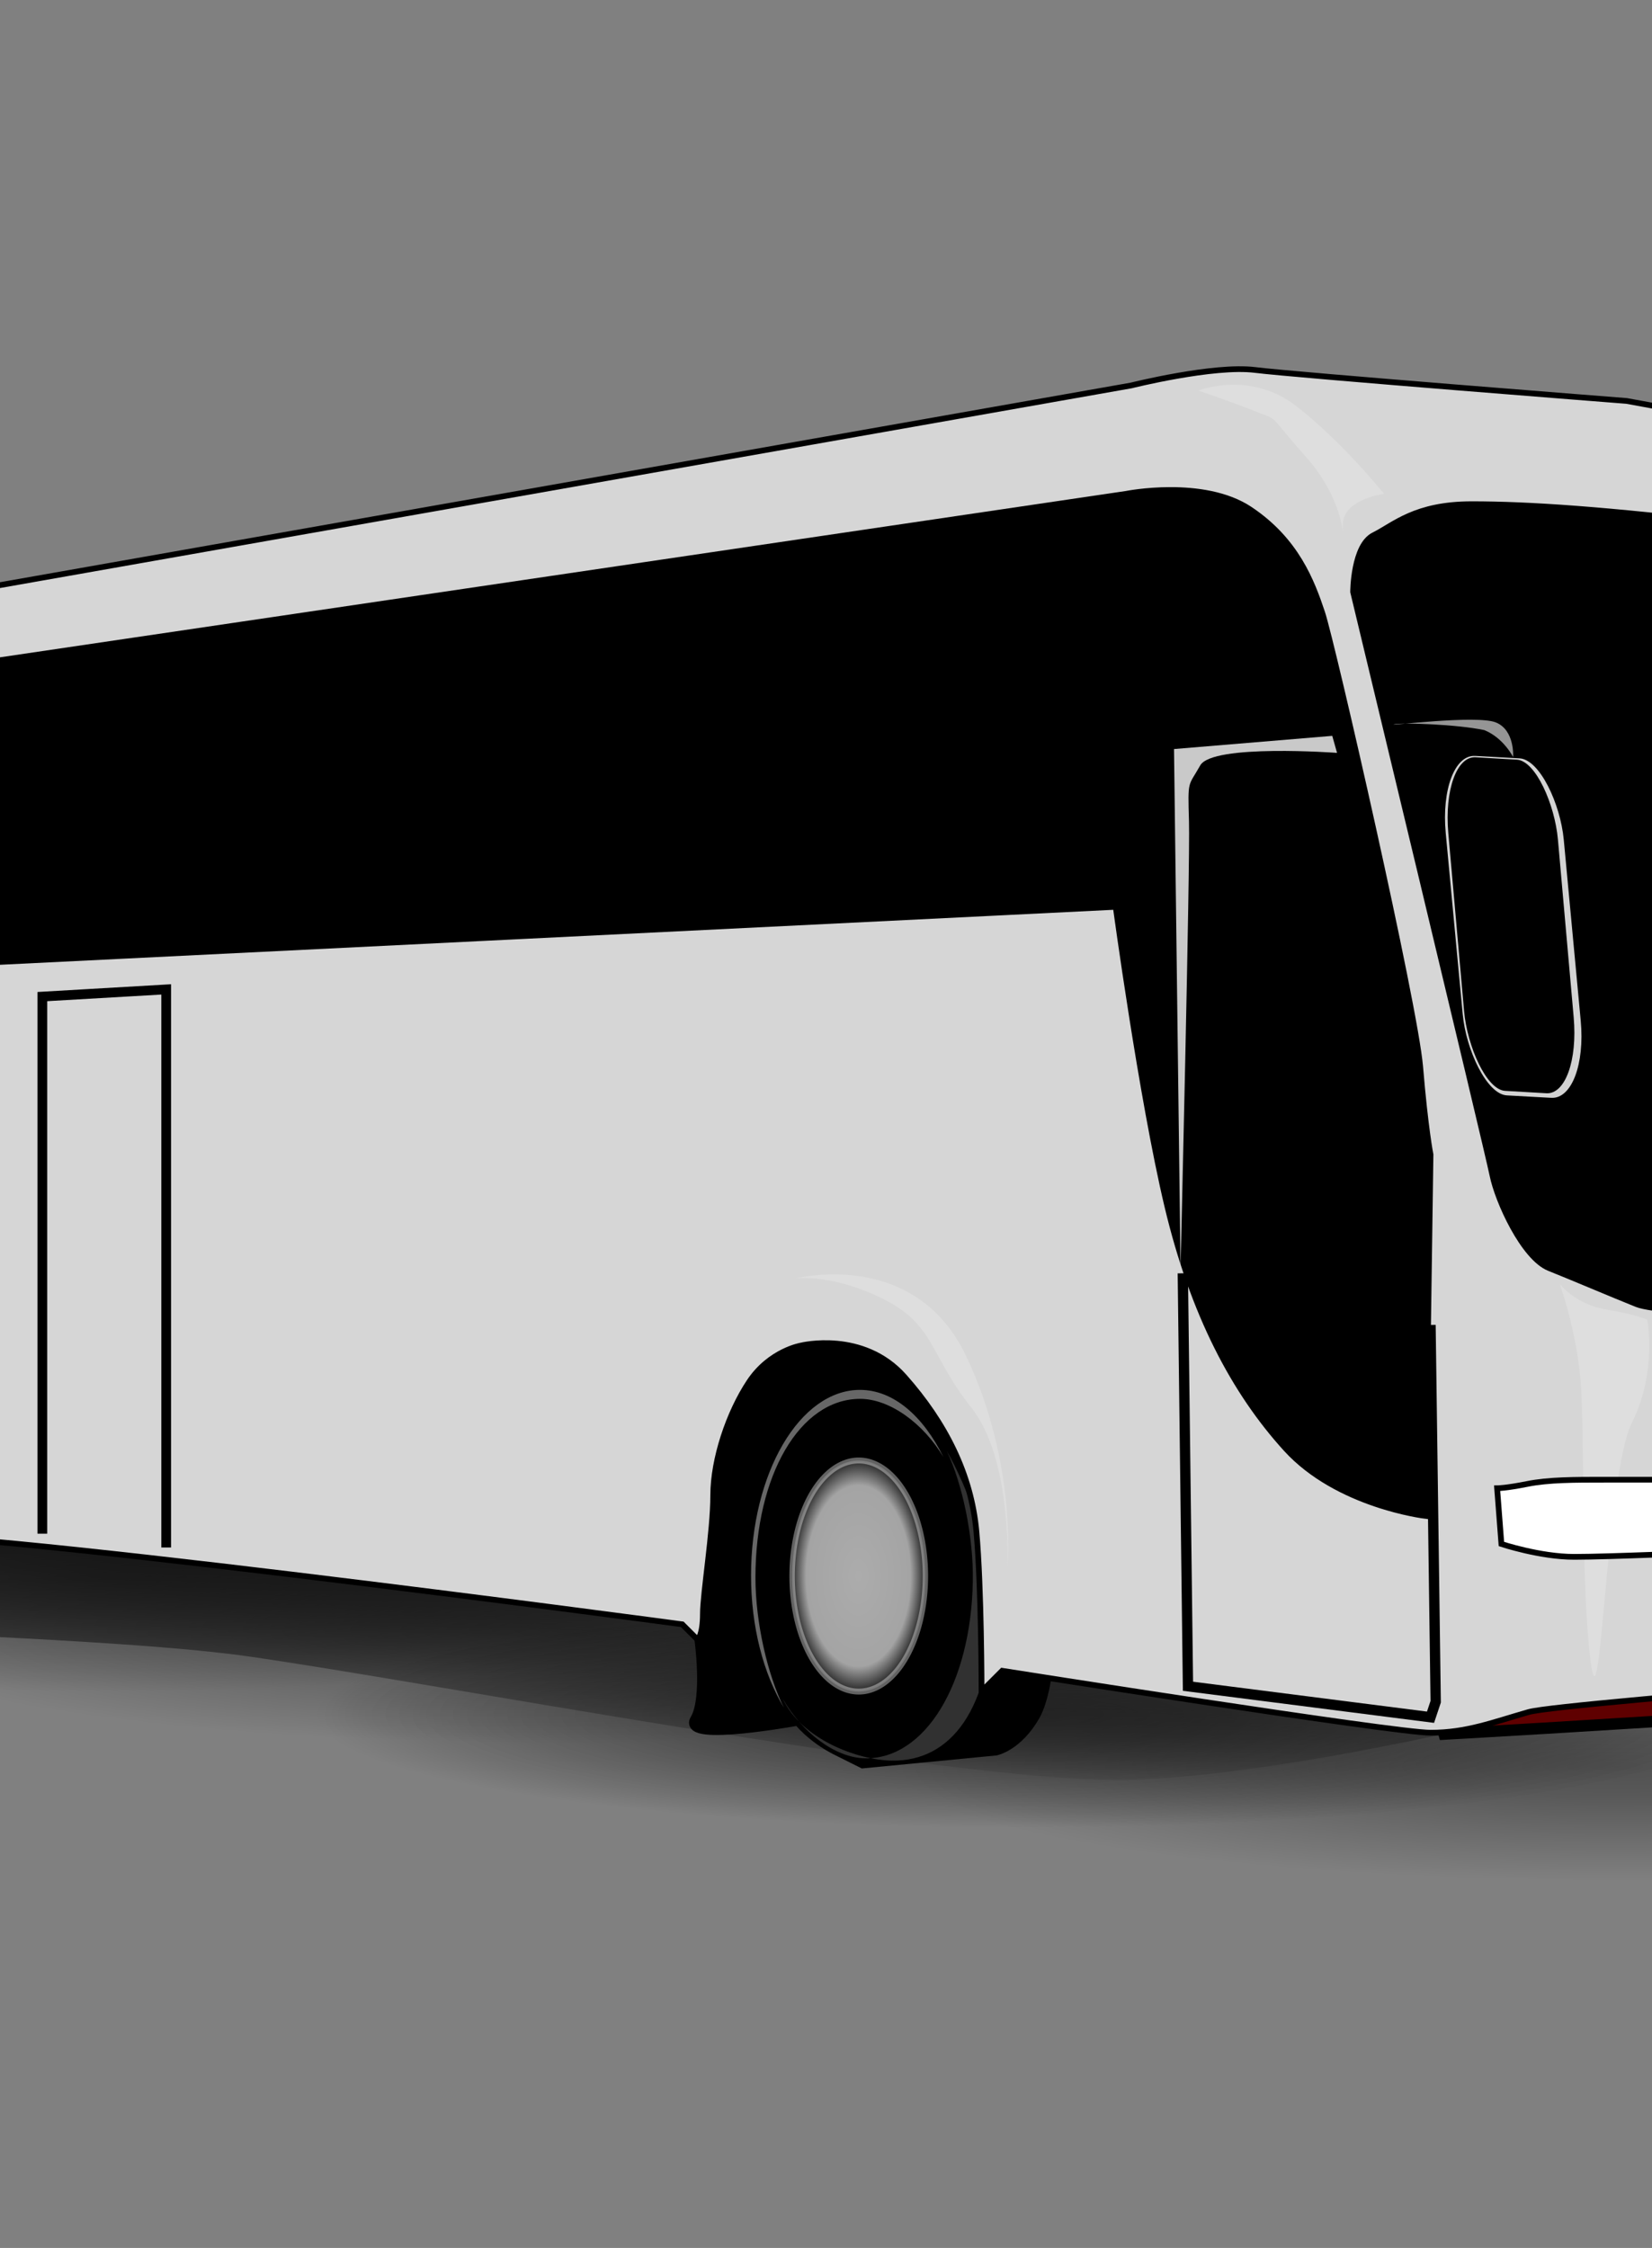 <?xml version="1.0" encoding="UTF-8" standalone="no"?>
<svg xmlns="http://www.w3.org/2000/svg" xmlns:xlink="http://www.w3.org/1999/xlink" version="1.1" width="419" height="570" viewBox="0 0 419 570"><rect x="0" y="0" width="419" height="570" fill="#808080" stroke="none"/><svg xmlns:svg="http://www.w3.org/2000/svg" xmlns:xlink="http://www.w3.org/1999/xlink" height="570" id="svg2" version="1.0" width="806" x="-193" y="0" viewBox="0 0 1052 744">
  <defs id="defs3">
    <linearGradient id="linearGradient2493">
      <stop id="stop2495" offset="0" style="stop-color:#000000;stop-opacity:1;"/>
      <stop id="stop2497" offset="1" style="stop-color:#000000;stop-opacity:0;"/>
    </linearGradient>
    <linearGradient id="linearGradient2483">
      <stop id="stop2485" offset="0" style="stop-color:#000000;stop-opacity:1;"/>
      <stop id="stop2487" offset="1" style="stop-color:#000000;stop-opacity:0;"/>
    </linearGradient>
    <linearGradient id="linearGradient2461">
      <stop id="stop2463" offset="0" style="stop-color:#acacac;stop-opacity:1;"/>
      <stop id="stop2465" offset="0.783" style="stop-color:#a4a4a4;stop-opacity:1;"/>
      <stop id="stop2467" offset="1" style="stop-color:#272727;stop-opacity:1;"/>
    </linearGradient>
    <linearGradient id="linearGradient2455">
      <stop id="stop2457" offset="0" style="stop-color:#ffffff;stop-opacity:1;"/>
      <stop id="stop2459" offset="1" style="stop-color:#565656;stop-opacity:1;"/>
    </linearGradient>
    <linearGradient id="linearGradient2287">
      <stop id="stop2289" offset="0" style="stop-color:#000000;stop-opacity:1;"/>
      <stop id="stop2291" offset="1" style="stop-color:#000000;stop-opacity:0;"/>
    </linearGradient>
    <linearGradient id="linearGradient2260">
      <stop id="stop2262" offset="0" style="stop-color:#000000;stop-opacity:1;"/>
      <stop id="stop2268" offset="0.261" style="stop-color:#000000;stop-opacity:0.827;"/>
      <stop id="stop2264" offset="1" style="stop-color:#000000;stop-opacity:0;"/>
    </linearGradient>
    <linearGradient id="linearGradient2230">
      <stop id="stop2232" offset="0" style="stop-color:#000000;stop-opacity:1;"/>
      <stop id="stop2234" offset="1" style="stop-color:#000000;stop-opacity:0;"/>
    </linearGradient>
    <linearGradient id="linearGradient2206">
      <stop id="stop2208" offset="0" style="stop-color:#000000;stop-opacity:1;"/>
      <stop id="stop2214" offset="0.217" style="stop-color:#000000;stop-opacity:0.653;"/>
      <stop id="stop2210" offset="1" style="stop-color:#000000;stop-opacity:0.122;"/>
    </linearGradient>
    <linearGradient id="linearGradient2165">
      <stop id="stop2167" offset="0" style="stop-color:#8aa1c1;stop-opacity:1;"/>
      <stop id="stop2173" offset="0.783" style="stop-color:#5b97b6;stop-opacity:1;"/>
      <stop id="stop2169" offset="1" style="stop-color:#0a244e;stop-opacity:1;"/>
    </linearGradient>
    <linearGradient id="linearGradient2123">
      <stop id="stop2125" offset="0" style="stop-color:#ff0000;stop-opacity:1;"/>
      <stop id="stop2127" offset="1" style="stop-color:#870000;stop-opacity:1;"/>
    </linearGradient>
    <linearGradient gradientTransform="scale(1.427,0.701)" gradientUnits="userSpaceOnUse" id="linearGradient2129" x1="457.621" x2="138.547" xlink:href="#linearGradient2123" y1="482.339" y2="500.999"/>
    <radialGradient cx="538.373" cy="370.411" fx="538.373" fy="370.411" gradientTransform="scale(0.796,1.256)" gradientUnits="userSpaceOnUse" id="radialGradient2171" r="16.066" xlink:href="#linearGradient2165"/>
    <radialGradient cx="342.168" cy="308.37" fx="342.168" fy="308.37" gradientTransform="scale(0.693,1.444)" gradientUnits="userSpaceOnUse" id="radialGradient2197" r="10.219" xlink:href="#linearGradient2165"/>
    <linearGradient gradientTransform="matrix(2.298,-0.149,2.807078e-2,0.433,-28.354,22.55)" gradientUnits="userSpaceOnUse" id="linearGradient2216" x1="187.69" x2="105.747" xlink:href="#linearGradient2206" y1="1013.266" y2="1210.486"/>
    <linearGradient gradientTransform="scale(2.584,0.387)" gradientUnits="userSpaceOnUse" id="linearGradient2226" x1="193.96" x2="115.402" xlink:href="#linearGradient2206" y1="1031.662" y2="1585.53"/>
    <radialGradient cx="127.068" cy="949.789" fx="127.068" fy="949.789" gradientTransform="scale(2.04,0.49)" gradientUnits="userSpaceOnUse" id="radialGradient2236" r="35.868" xlink:href="#linearGradient2230"/>
    <radialGradient cx="127.068" cy="949.789" fx="127.068" fy="949.789" gradientTransform="scale(2.04,0.49)" gradientUnits="userSpaceOnUse" id="radialGradient2240" r="35.868" xlink:href="#linearGradient2230"/>
    <radialGradient cx="127.068" cy="949.789" fx="127.068" fy="949.789" gradientTransform="scale(2.04,0.49)" gradientUnits="userSpaceOnUse" id="radialGradient2244" r="35.868" xlink:href="#linearGradient2230"/>
    <radialGradient cx="127.068" cy="949.789" fx="127.068" fy="949.789" gradientTransform="scale(2.04,0.49)" gradientUnits="userSpaceOnUse" id="radialGradient2248" r="35.868" xlink:href="#linearGradient2230"/>
    <radialGradient cx="127.068" cy="949.789" fx="127.068" fy="949.789" gradientTransform="scale(2.04,0.49)" gradientUnits="userSpaceOnUse" id="radialGradient2252" r="35.868" xlink:href="#linearGradient2230"/>
    <radialGradient cx="127.068" cy="949.789" fx="127.068" fy="949.789" gradientTransform="scale(2.04,0.49)" gradientUnits="userSpaceOnUse" id="radialGradient2256" r="35.868" xlink:href="#linearGradient2230"/>
    <radialGradient cx="125.727" cy="1178.523" fx="125.727" fy="1178.523" gradientTransform="scale(2.513,0.398)" gradientUnits="userSpaceOnUse" id="radialGradient2266" r="49.884" xlink:href="#linearGradient2260"/>
    <radialGradient cx="125.727" cy="1178.523" fx="125.727" fy="1178.523" gradientTransform="scale(2.513,0.398)" gradientUnits="userSpaceOnUse" id="radialGradient2272" r="49.884" xlink:href="#linearGradient2260"/>
    <radialGradient cx="125.727" cy="1178.523" fx="125.727" fy="1178.523" gradientTransform="scale(2.513,0.398)" gradientUnits="userSpaceOnUse" id="radialGradient2276" r="49.884" xlink:href="#linearGradient2260"/>
    <radialGradient cx="125.727" cy="1178.523" fx="125.727" fy="1178.523" gradientTransform="scale(2.513,0.398)" gradientUnits="userSpaceOnUse" id="radialGradient2280" r="49.884" xlink:href="#linearGradient2260"/>
    <linearGradient gradientTransform="scale(2.843,0.352)" gradientUnits="userSpaceOnUse" id="linearGradient2293" x1="137.307" x2="108.874" xlink:href="#linearGradient2287" y1="1273.294" y2="1424.052"/>
    <radialGradient cx="125.727" cy="1178.523" fx="125.727" fy="1178.523" gradientTransform="scale(2.513,0.398)" gradientUnits="userSpaceOnUse" id="radialGradient2352" r="49.884" xlink:href="#linearGradient2260"/>
    <radialGradient cx="125.727" cy="1178.523" fx="125.727" fy="1178.523" gradientTransform="scale(2.513,0.398)" gradientUnits="userSpaceOnUse" id="radialGradient2354" r="49.884" xlink:href="#linearGradient2260"/>
    <radialGradient cx="125.727" cy="1178.523" fx="125.727" fy="1178.523" gradientTransform="scale(2.513,0.398)" gradientUnits="userSpaceOnUse" id="radialGradient2356" r="49.884" xlink:href="#linearGradient2260"/>
    <radialGradient cx="125.727" cy="1178.523" fx="125.727" fy="1178.523" gradientTransform="scale(2.513,0.398)" gradientUnits="userSpaceOnUse" id="radialGradient2358" r="49.884" xlink:href="#linearGradient2260"/>
    <linearGradient gradientTransform="scale(2.843,0.352)" gradientUnits="userSpaceOnUse" id="linearGradient2360" x1="137.307" x2="108.874" xlink:href="#linearGradient2287" y1="1273.294" y2="1424.052"/>
    <radialGradient cx="125.727" cy="1178.523" fx="125.727" fy="1178.523" gradientTransform="scale(2.513,0.398)" gradientUnits="userSpaceOnUse" id="radialGradient2362" r="49.884" xlink:href="#linearGradient2260"/>
    <linearGradient gradientTransform="scale(1.427,0.701)" gradientUnits="userSpaceOnUse" id="linearGradient2364" x1="457.621" x2="138.547" xlink:href="#linearGradient2123" y1="482.339" y2="500.999"/>
    <radialGradient cx="538.373" cy="370.411" fx="538.373" fy="370.411" gradientTransform="scale(0.796,1.256)" gradientUnits="userSpaceOnUse" id="radialGradient2366" r="16.066" xlink:href="#linearGradient2165"/>
    <radialGradient cx="342.168" cy="308.37" fx="342.168" fy="308.37" gradientTransform="scale(0.693,1.444)" gradientUnits="userSpaceOnUse" id="radialGradient2368" r="10.219" xlink:href="#linearGradient2165"/>
    <linearGradient gradientTransform="matrix(5.389,0,0,0.667,-273.946,-360.077)" gradientUnits="userSpaceOnUse" id="linearGradient2423" x1="137.307" x2="108.874" xlink:href="#linearGradient2287" y1="1273.294" y2="1424.052"/>
    <radialGradient cx="538.373" cy="370.411" fx="538.373" fy="370.411" gradientTransform="scale(0.796,1.256)" gradientUnits="userSpaceOnUse" id="radialGradient2469" r="16.066" xlink:href="#linearGradient2461"/>
    <radialGradient cx="342.168" cy="308.37" fx="342.168" fy="308.37" gradientTransform="scale(0.693,1.444)" gradientUnits="userSpaceOnUse" id="radialGradient2479" r="10.219" xlink:href="#linearGradient2461"/>
    <linearGradient gradientTransform="scale(1.1,0.909)" gradientUnits="userSpaceOnUse" id="linearGradient2489" x1="76.347" x2="159.965" xlink:href="#linearGradient2483" y1="52.915" y2="52.915"/>
    <linearGradient gradientTransform="scale(1.865,0.536)" gradientUnits="userSpaceOnUse" id="linearGradient2499" x1="38.596" x2="131.87" xlink:href="#linearGradient2493" y1="169.935" y2="169.935"/>
  </defs>
  <g id="layer1">
    <path d="M 926.545,245.004 C 926.545,245.004 939.909,240.549 945.636,243.731 C 951.364,246.913 959,248.822 959.636,255.185 C 960.273,261.549 967.273,255.822 967.273,255.822" id="path2374" style="fill:none;fill-opacity:0.75;fill-rule:evenodd;stroke:#000000;stroke-width:8.75;stroke-linecap:butt;stroke-linejoin:miter;stroke-miterlimit:4;stroke-opacity:1"/>
    <rect height="110.696" id="rect2372" rx="9.12" ry="25.844" style="fill:#000000;fill-opacity:1;fill-rule:evenodd;stroke:none;stroke-width:1.248;stroke-linecap:round;stroke-linejoin:round;stroke-miterlimit:4;stroke-dashoffset:0;stroke-opacity:1" transform="matrix(0.997,7.179432e-2,7.104832e-2,0.997,0,0)" width="29.242" x="933.77" y="185.772"/>
    <path d="M 441.28 469.003 A 125.351 19.852 0 1 1  190.579,469.003 A 125.351 19.852 0 1 1  441.28 469.003 z" id="path2274" style="opacity:0.372;fill:url(#radialGradient2352);fill-opacity:1;fill-rule:evenodd;stroke:none;stroke-width:0.5;stroke-linecap:round;stroke-linejoin:round;stroke-miterlimit:4;stroke-dashoffset:0;stroke-opacity:0.405" transform="matrix(1.895,0,0,1.895,188.28,-304.18)"/>
    <path d="M 441.28 469.003 A 125.351 19.852 0 1 1  190.579,469.003 A 125.351 19.852 0 1 1  441.28 469.003 z" id="path2282" style="opacity:0.372;fill:url(#radialGradient2354);fill-opacity:1;fill-rule:evenodd;stroke:none;stroke-width:0.5;stroke-linecap:round;stroke-linejoin:round;stroke-miterlimit:4;stroke-dashoffset:0;stroke-opacity:0.405" transform="matrix(1.895,0,0,1.895,-5.21,-321.379)"/>
    <path d="M 441.28 469.003 A 125.351 19.852 0 1 1  190.579,469.003 A 125.351 19.852 0 1 1  441.28 469.003 z" id="path2270" style="opacity:0.372;fill:url(#radialGradient2356);fill-opacity:1;fill-rule:evenodd;stroke:none;stroke-width:0.5;stroke-linecap:round;stroke-linejoin:round;stroke-miterlimit:4;stroke-dashoffset:0;stroke-opacity:0.405" transform="matrix(1.895,0,0,1.895,-160.002,-349.328)"/>
    <path d="M 441.28 469.003 A 125.351 19.852 0 1 1  190.579,469.003 A 125.351 19.852 0 1 1  441.28 469.003 z" id="path2258" style="opacity:0.372;fill:url(#radialGradient2358);fill-opacity:1;fill-rule:evenodd;stroke:none;stroke-width:0.5;stroke-linecap:round;stroke-linejoin:round;stroke-miterlimit:4;stroke-dashoffset:0;stroke-opacity:0.405" transform="matrix(1.895,0,0,1.895,-312.644,-366.527)"/>
    <path d="M 168.309,528.827 L 234.956,500.878 L 817.576,552.475 C 817.576,552.475 679.983,591.173 615.486,589.024 C 550.989,586.874 394.048,556.775 333.851,548.176 C 273.654,539.576 84.464,537.426 105.962,533.126 C 127.461,528.827 168.309,528.827 168.309,528.827 z " id="path2284" style="fill:url(#linearGradient2423);fill-opacity:1;fill-rule:evenodd;stroke:none;stroke-width:1px;stroke-linecap:butt;stroke-linejoin:miter;stroke-opacity:1"/>
    <path d="M 441.28 469.003 A 125.351 19.852 0 1 1  190.579,469.003 A 125.351 19.852 0 1 1  441.28 469.003 z" id="path2278" style="opacity:0.372;fill:url(#radialGradient2362);fill-opacity:1;fill-rule:evenodd;stroke:none;stroke-width:0.5;stroke-linecap:round;stroke-linejoin:round;stroke-miterlimit:4;stroke-dashoffset:0;stroke-opacity:0.405" transform="matrix(1.895,0,0,1.895,-5.21,-321.379)"/>
    <path d="M 148.407,495.922 C 148.784,502.344 150.295,510.655 148.784,513.678 C 147.273,516.7 158.606,513.678 158.606,513.678 C 158.606,513.678 162.006,521.989 165.406,524.633 C 168.806,527.278 171.073,528.411 176.362,528.789 C 181.651,529.166 192.606,528.789 197.14,528.411 C 201.673,528.033 204.695,528.411 206.962,524.633 C 209.228,520.855 212.628,514.055 214.895,507.255 C 217.162,500.456 215.273,444.923 215.273,444.923 C 215.273,444.923 182.406,416.212 171.451,416.589 C 160.495,416.967 144.629,439.256 144.629,443.789 C 144.629,448.323 148.407,497.811 148.407,497.811 L 148.407,495.922 z " id="path2183" style="fill:#000000;fill-opacity:1;fill-rule:evenodd;stroke:#000000;stroke-width:3.79;stroke-linecap:butt;stroke-linejoin:miter;stroke-miterlimit:4;stroke-opacity:1"/>
    <path d="M 537.557,583.363 L 581.537,579.107 C 581.537,579.107 588.63,577.688 594.305,567.757 C 599.98,557.826 599.98,530.87 599.98,530.87 L 594.305,445.748 C 594.305,445.748 574.443,425.886 536.138,431.561 C 497.833,437.235 479.389,459.935 480.808,488.309 C 482.227,516.683 483.645,542.22 483.645,542.22 C 483.645,542.22 486.483,562.082 482.227,569.176 C 477.971,576.269 516.276,569.176 516.276,569.176 C 516.276,569.176 520.532,574.85 529.044,579.107 C 537.557,583.363 537.557,583.363 537.557,583.363 z " id="path2157" style="fill:#000000;fill-opacity:1;fill-rule:evenodd;stroke:#000000;stroke-width:3.79;stroke-linecap:butt;stroke-linejoin:miter;stroke-miterlimit:4;stroke-opacity:1"/>
    <path d="M 547.042,582.703 C 566.961,583.066 579.926,565.4 580.544,531.522 C 580.857,514.371 571.827,491.526 565.354,480.265 C 570.451,491.041 574.225,508.385 573.951,523.433 C 573.333,557.312 558.142,582.304 538.222,581.94 C 528.321,581.759 517.344,573.315 511.022,562.201 C 517.398,575.779 535.925,582.5 547.042,582.703 z " id="path2181" style="fill:#ffffff;fill-opacity:0.195;fill-rule:evenodd;stroke:none;stroke-width:1.032;stroke-linecap:round;stroke-linejoin:round;stroke-miterlimit:4;stroke-dashoffset:0;stroke-opacity:0.384"/>
    <path d="M 746.107,415.955 L 720.57,309.551 L 692.196,180.449 L 713.477,156.331 L 887.978,174.774 L 903.584,184.705 C 903.584,184.705 933.377,258.478 943.308,292.527 C 953.239,326.576 966.007,367.719 967.426,383.324 C 968.845,398.93 973.101,424.467 971.682,432.979 C 970.263,441.492 882.303,454.26 882.303,454.26 L 763.132,438.654 L 746.107,415.955 z " id="path2149" style="fill:#000000;fill-opacity:1;fill-rule:evenodd;stroke:#000000;stroke-width:3.79;stroke-linecap:butt;stroke-linejoin:miter;stroke-miterlimit:4;stroke-opacity:1"/>
    <path d="M 728.465,574.007 C 728.465,574.007 946.947,561.886 955.391,555.975 C 963.835,550.064 969.259,537.072 969.259,537.072 C 969.259,537.072 825.12,548.931 790.92,553.999 C 756.721,559.067 728.465,574.007 728.465,574.007 z " id="path2145" style="fill:#5f0000;fill-opacity:1;fill-rule:evenodd;stroke:#000000;stroke-width:3.79;stroke-linecap:butt;stroke-linejoin:miter;stroke-miterlimit:4;stroke-opacity:1"/>
    <path d="M 52.361,474.382 C 52.361,474.382 55.778,312.083 55.778,291.582 C 55.778,271.081 59.195,259.122 60.903,247.163 C 62.612,235.204 74.571,224.954 74.571,224.954 L 626.389,127.574 C 626.389,127.574 653.724,120.74 667.391,122.449 C 681.058,124.157 790.397,132.699 790.397,132.699 C 790.397,132.699 838.233,141.241 855.317,146.366 C 872.401,151.492 882.652,154.908 892.902,166.867 C 903.153,178.826 906.569,185.66 906.569,185.66 C 906.569,185.66 868.984,178.826 826.274,173.701 C 783.563,168.576 757.937,166.867 739.145,166.867 C 720.352,166.867 713.518,173.701 706.685,177.118 C 699.851,180.535 699.851,195.91 699.851,195.91 C 699.851,195.91 744.27,380.419 745.978,388.962 C 747.687,397.504 756.229,416.296 764.771,419.713 C 773.313,423.13 785.272,428.255 793.814,431.672 C 802.356,435.089 863.859,436.797 887.777,436.797 C 911.695,436.797 940.738,438.506 952.697,436.797 C 964.656,435.089 973.198,428.255 973.198,428.255 L 973.198,476.091 C 973.198,476.091 971.489,539.302 968.072,544.427 C 964.656,549.553 769.896,563.22 757.937,566.637 C 745.978,570.054 737.436,573.47 725.477,573.47 C 713.518,573.47 583.679,552.969 583.679,552.969 L 576.845,559.803 C 576.845,559.803 576.845,525.635 575.137,506.842 C 573.428,488.05 564.886,470.965 551.219,455.59 C 537.552,440.214 517.051,445.339 517.051,445.339 C 517.051,445.339 506.8,447.048 499.966,457.298 C 493.133,467.549 488.007,482.924 488.007,494.883 C 488.007,506.842 484.591,527.343 484.591,534.177 C 484.591,541.011 482.882,542.719 482.882,542.719 L 477.757,537.594 C 477.757,537.594 223.203,503.425 209.536,508.551 C 195.868,513.676 197.577,505.134 197.577,505.134 C 197.577,505.134 197.577,484.633 197.577,470.965 C 197.577,457.298 189.035,436.797 185.618,433.38 C 182.201,429.963 173.659,423.13 168.534,424.838 C 163.408,426.547 156.575,433.38 153.158,443.631 C 149.741,453.881 148.033,464.132 148.033,474.382 C 148.033,484.633 149.741,500.009 149.741,500.009 L 142.907,493.175 C 142.907,493.175 115.573,496.592 95.072,489.758 C 74.571,482.924 52.361,474.382 52.361,474.382 z " id="path1358" style="fill:#d6d6d6;fill-opacity:1;fill-rule:evenodd;stroke:#000000;stroke-width:1.895;stroke-linecap:butt;stroke-linejoin:miter;stroke-miterlimit:4;stroke-opacity:1"/>
    <path d="M 848.483,518.801 L 841.65,488.05 C 841.65,488.05 932.196,481.216 939.029,484.633 C 945.863,488.05 940.738,515.384 940.738,515.384 L 862.151,522.218 L 939.324,513.514 L 935.613,486.548 C 930.355,486.047 846.23,483.838 844.522,490.671 C 842.813,497.505 848.483,518.801 848.483,518.801 z " id="path2119" style="fill:#000000;fill-opacity:0.514;fill-rule:evenodd;stroke:none;stroke-width:1px;stroke-linecap:butt;stroke-linejoin:miter;stroke-opacity:1"/>
    <path d="M 880.943,517.093 L 906.569,486.341" id="path2121" style="fill:none;fill-opacity:0.75;fill-rule:evenodd;stroke:#000000;stroke-width:1.895px;stroke-linecap:butt;stroke-linejoin:miter;stroke-opacity:1"/>
    <path d="M 723.769,501.717 C 723.769,501.717 694.726,498.3 677.642,479.508 C 660.557,460.715 646.89,435.089 638.348,399.212 C 629.806,363.335 621.264,300.124 621.264,300.124 L 67.737,327.459 C 67.737,327.459 62.612,313.791 62.612,291.582 C 62.612,269.372 69.445,245.455 69.445,245.455 L 624.681,163.451 C 624.681,163.451 650.307,158.325 665.683,168.576 C 681.058,178.826 686.184,192.494 689.601,202.744 C 693.017,212.995 720.352,332.584 722.06,353.085 C 723.769,373.586 725.477,382.128 725.477,382.128 L 723.769,501.717 z " id="path2131" style="fill:#000000;fill-opacity:1;fill-rule:evenodd;stroke:#000000;stroke-width:1.895px;stroke-linecap:butt;stroke-linejoin:miter;stroke-opacity:1"/>
    <path d="M 643.473,421.421 L 645.182,558.095 L 725.477,568.345 L 727.186,563.22 L 725.477,438.506" id="path2133" style="fill:none;fill-opacity:0.75;fill-rule:evenodd;stroke:#000000;stroke-width:3.411;stroke-linecap:butt;stroke-linejoin:miter;stroke-miterlimit:4;stroke-opacity:1"/>
    <path d="M 265.913,507.601 L 265.913,329.834 L 306.915,327.459 L 306.915,512.159" id="path2135" style="fill:none;fill-opacity:0.75;fill-rule:evenodd;stroke:#000000;stroke-width:3.222;stroke-linecap:butt;stroke-linejoin:miter;stroke-miterlimit:4;stroke-opacity:1"/>
    <path d="M 585.387,518.801 C 585.387,518.801 587.096,482.924 573.428,465.84 C 559.761,448.756 561.469,438.506 544.385,429.963 C 527.301,421.421 515.342,423.13 515.342,423.13 C 515.342,423.13 554.636,412.879 571.72,448.756 C 588.804,484.633 585.387,518.801 585.387,518.801 z " id="path2137" style="fill:#ffffff;fill-opacity:0.189;fill-rule:evenodd;stroke:none;stroke-width:1px;stroke-linecap:butt;stroke-linejoin:miter;stroke-opacity:1"/>
    <path d="M 204.41,474.382 C 204.41,474.382 204.41,450.464 197.577,440.214 C 190.743,429.963 182.201,416.296 182.201,416.296 C 182.201,416.296 199.285,429.963 202.702,441.922 C 206.119,453.881 204.41,474.382 204.41,474.382 z " id="path2139" style="fill:#ffffff;fill-opacity:0.189;fill-rule:evenodd;stroke:none;stroke-width:1px;stroke-linecap:butt;stroke-linejoin:miter;stroke-opacity:1"/>
    <path d="M 648.599,129.282 C 648.599,129.282 665.683,122.449 681.058,134.407 C 696.434,146.366 710.102,163.451 710.102,163.451 C 710.102,163.451 696.434,165.159 696.434,173.701 C 696.434,182.243 698.143,166.867 684.475,151.492 C 670.808,136.116 675.933,139.533 667.391,136.116 C 658.849,132.699 648.599,129.282 648.599,129.282 z " id="path2141" style="fill:#ffffff;fill-opacity:0.189;fill-rule:evenodd;stroke:none;stroke-width:1px;stroke-linecap:butt;stroke-linejoin:miter;stroke-opacity:1"/>
    <path d="M 768.188,424.838 C 768.188,424.838 773.313,431.672 783.563,433.38 C 793.814,435.089 797.231,436.797 797.231,436.797 C 797.231,436.797 800.648,453.881 792.106,470.965 C 783.563,488.05 781.855,576.887 778.438,549.553 C 775.021,522.218 776.73,472.674 775.021,455.59 C 773.313,438.506 768.188,424.838 768.188,424.838 z " id="path2143" style="fill:#ffffff;fill-opacity:0.189;fill-rule:evenodd;stroke:none;stroke-width:1px;stroke-linecap:butt;stroke-linejoin:miter;stroke-opacity:1"/>
    <path d="M 642.722,419.581 L 640.56,247.908 L 692.947,243.543 L 694.53,249.174 C 694.53,249.174 653.281,246.118 649.234,253.332 C 645.186,260.547 645.103,257.71 645.516,271.891 C 645.929,286.073 642.722,419.581 642.722,419.581 z " id="path2151" style="fill:#ffffff;fill-opacity:0.789;fill-rule:evenodd;stroke:none;stroke-width:1px;stroke-linecap:butt;stroke-linejoin:miter;stroke-opacity:1"/>
    <path d="M 747.526,492.565 L 748.944,511.008 C 748.944,511.008 761.713,515.265 773.063,515.265 C 784.412,515.265 817.043,513.846 817.043,513.846 L 814.205,489.728 C 814.205,489.728 792.925,489.728 782.994,489.728 C 773.063,489.728 764.55,489.728 757.457,491.146 C 750.363,492.565 747.526,492.565 747.526,492.565 z " id="path2153" style="fill:#ffffff;fill-opacity:1;fill-rule:evenodd;stroke:#000000;stroke-width:1.895px;stroke-linecap:butt;stroke-linejoin:miter;stroke-opacity:1"/>
    <path d="M 957.495,484.053 L 956.076,509.59 L 968.845,505.334 L 971.682,481.215 C 971.682,481.215 971.682,479.797 966.007,482.634 C 960.332,485.472 957.495,484.053 957.495,484.053 z " id="path2155" style="fill:#ffffff;fill-opacity:1;fill-rule:evenodd;stroke:#000000;stroke-width:1.895px;stroke-linecap:butt;stroke-linejoin:miter;stroke-opacity:1"/>
    <path d="M 441.398 465.272 A 12.79 20.18 0 1 1  415.818,465.272 A 12.79 20.18 0 1 1  441.398 465.272 z" id="path2163" style="fill:url(#radialGradient2469);fill-opacity:1;fill-rule:evenodd;stroke:#ffffff;stroke-width:1.032;stroke-linecap:round;stroke-linejoin:round;stroke-miterlimit:4;stroke-dashoffset:0;stroke-opacity:0.384" transform="matrix(1.725,0,0,1.895,-203.159,-360.077)"/>
    <path d="M 536.6,460.004 C 516.678,460.004 500.533,487.536 500.532,521.42 C 500.532,538.573 504.694,553.986 511.371,565.128 C 506.078,554.447 501.988,537.174 501.988,522.123 C 501.988,488.239 516.721,462.974 536.643,462.974 C 546.546,462.974 557.676,471.217 564.199,482.214 C 557.577,468.754 547.718,460.004 536.6,460.004 z " id="path2175" style="fill:#ffffff;fill-opacity:0.405;fill-rule:evenodd;stroke:none;stroke-width:1.032;stroke-linecap:round;stroke-linejoin:round;stroke-miterlimit:4;stroke-dashoffset:0;stroke-opacity:0.384"/>
    <path d="M 243.587 445.193 A 6.578 14.252 0 1 1  230.431,445.193 A 6.578 14.252 0 1 1  243.587 445.193 z" id="path2185" style="fill:url(#radialGradient2479);fill-opacity:1;fill-rule:evenodd;stroke:#ffffff;stroke-width:0.5;stroke-linecap:round;stroke-linejoin:round;stroke-miterlimit:4;stroke-dashoffset:0;stroke-opacity:0.405" transform="matrix(1.895,0,0,1.895,-274.702,-363.868)"/>
    <path d="M 173.928,432.86 C 162.146,432.86 152.548,452.996 152.548,477.811 C 152.548,485.279 153.682,491.985 155.213,498.185 C 154.357,493.32 154.429,481.039 154.429,475.549 C 154.429,450.734 162.894,436.583 174.676,436.583 C 182.901,436.583 190.205,447.866 193.769,462.235 C 190.746,445.142 183.093,432.86 173.928,432.86 z " id="path2199" style="opacity:0.372;fill:#ffffff;fill-opacity:0.627;fill-rule:evenodd;stroke:none;stroke-width:0.5;stroke-linecap:round;stroke-linejoin:round;stroke-miterlimit:4;stroke-dashoffset:0;stroke-opacity:0.405"/>
    <path d="M 846.146,181.564 L 899.893,190.163 C 899.893,190.163 921.392,235.311 923.542,246.06 C 925.692,256.81 940.741,297.658 940.741,297.658 C 940.741,297.658 902.043,209.512 897.743,203.062 C 893.443,196.613 846.146,181.564 846.146,181.564 z " id="path2295" style="fill:#ffffff;fill-opacity:0.416;fill-rule:evenodd;stroke:#000000;stroke-width:1.895px;stroke-linecap:butt;stroke-linejoin:miter;stroke-opacity:1"/>
    <rect height="112.804" id="rect2378" rx="12.197" ry="26.336" style="fill:#ffffff;fill-opacity:0.827;fill-rule:evenodd;stroke:none;stroke-width:1.392;stroke-linecap:round;stroke-linejoin:round;stroke-miterlimit:4;stroke-dashoffset:0;stroke-opacity:1" transform="matrix(0.999,5.460288e-2,9.334681e-2,0.996,0,0)" width="39.109" x="709.009" y="211.652"/>
    <rect height="110.849" id="rect2370" rx="11.34" ry="25.88" style="fill:#000000;fill-opacity:1;fill-rule:evenodd;stroke:none;stroke-width:1.392;stroke-linecap:round;stroke-linejoin:round;stroke-miterlimit:4;stroke-dashoffset:0;stroke-opacity:1" transform="matrix(0.998,5.773978e-2,8.830053e-2,0.996,0,0)" width="36.36" x="711.989" y="209.708"/>
    <path d="M 752.818,250.549 C 752.818,250.549 749.636,244.185 743.273,241.64 C 734.364,239.731 715.909,239.094 713.364,239.731 C 710.818,240.367 740.727,236.549 747.091,239.094 C 753.455,241.64 752.818,250.549 752.818,250.549 z " id="path2376" style="fill:#ffffff;fill-opacity:0.584;fill-rule:evenodd;stroke:none;stroke-width:1px;stroke-linecap:butt;stroke-linejoin:miter;stroke-opacity:1"/>
    <path d="M 54,380.094 L 52,474.094 L 102,492.094 L 142,494.094 C 142,494.094 76,472.094 68,464.094 C 50,420.094 70,290.094 54,380.094 z " id="path2477" style="fill:#000000;fill-opacity:0.211;fill-rule:evenodd;stroke:none;stroke-width:1px;stroke-linecap:butt;stroke-linejoin:miter;stroke-opacity:1"/>
  </g>
</svg></svg>
